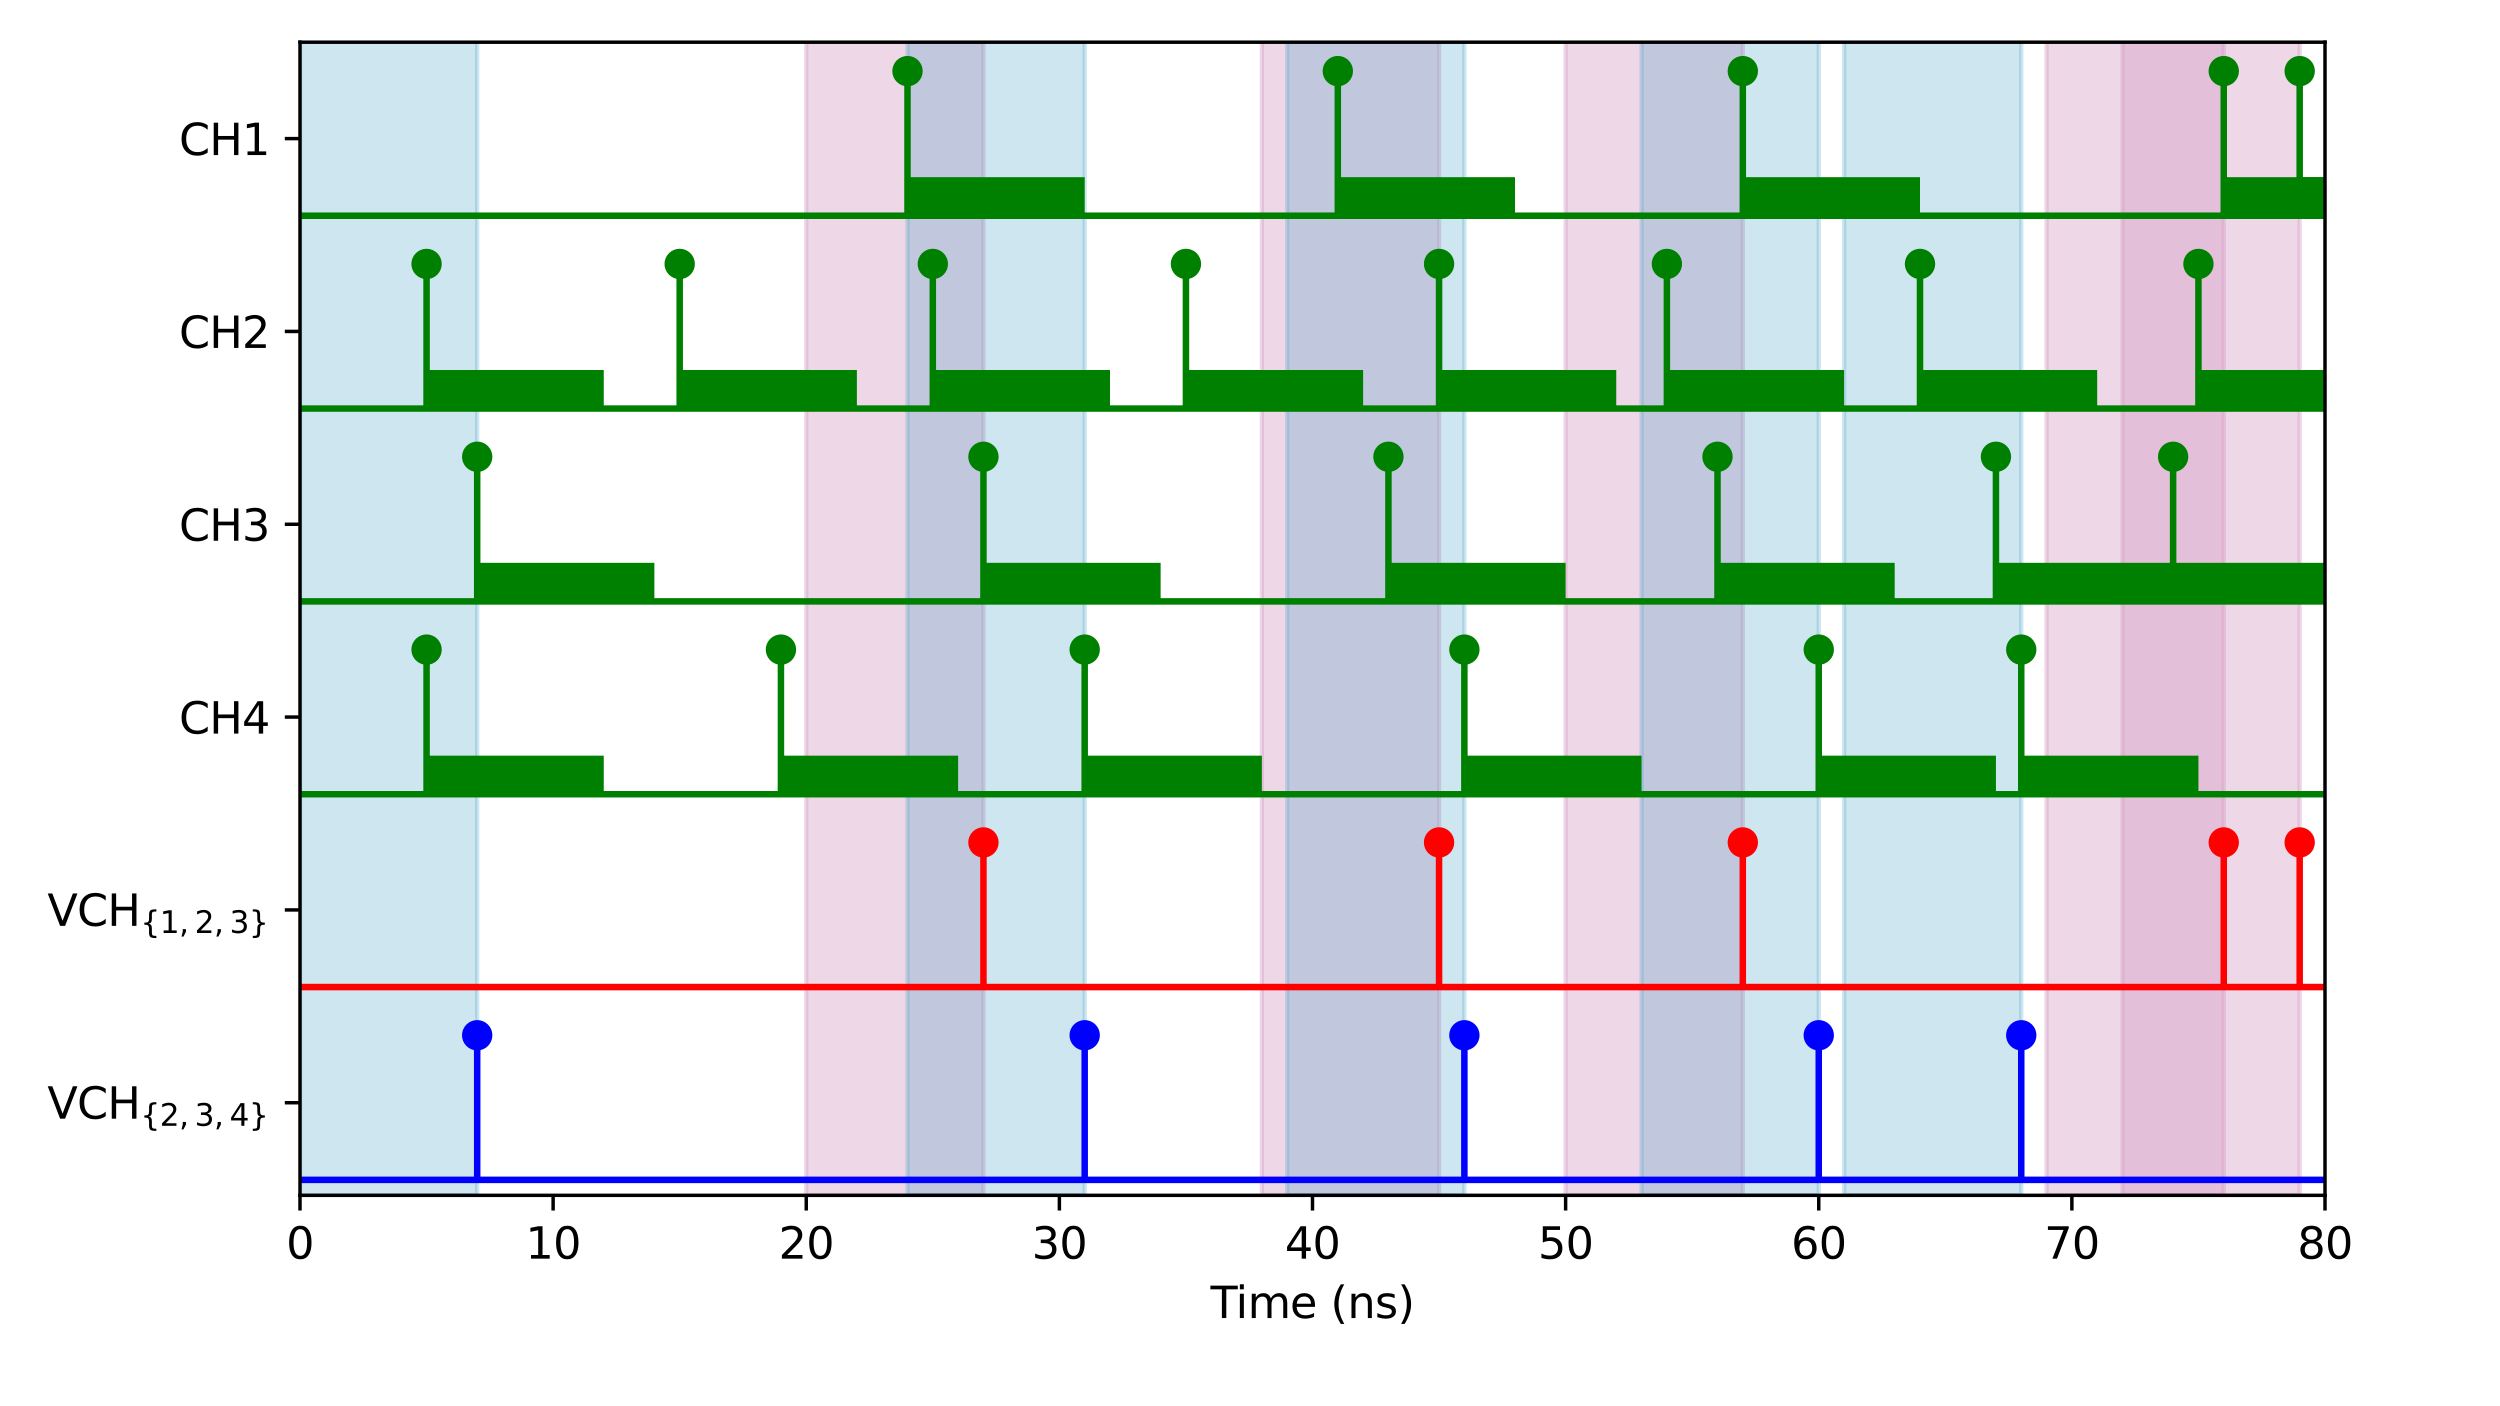 <?xml version="1.0" encoding="utf-8" standalone="no"?>
<!DOCTYPE svg PUBLIC "-//W3C//DTD SVG 1.1//EN"
  "http://www.w3.org/Graphics/SVG/1.1/DTD/svg11.dtd">
<svg xmlns:xlink="http://www.w3.org/1999/xlink" width="576pt" height="324pt" viewBox="0 0 576 324" xmlns="http://www.w3.org/2000/svg" version="1.1">
 <defs>
  <style type="text/css">*{stroke-linejoin: round; stroke-linecap: butt}</style>
 </defs>
 <g id="figure_1">
  <g id="patch_1">
   <path d="M 0 324 
L 576 324 
L 576 0 
L 0 0 
L 0 324 
z
" style="fill: none"/>
  </g>
  <g id="axes_1">
   <g id="patch_2">
    <path d="M 69.12 275.4 
L 535.68 275.4 
L 535.68 9.72 
L 69.12 9.72 
L 69.12 275.4 
z
" style="fill: none"/>
   </g>
   <g id="PatchCollection_1">
    <path d="M 185.76 275.4 
L 226.584 275.4 
L 226.584 8.831 
L 185.76 8.831 
z
" clip-path="url(#p8f4531442f)" style="fill: #d49cc4; fill-opacity: 0.4; stroke: #d49cc4; stroke-opacity: 0.4"/>
    <path d="M 290.736 275.4 
L 331.56 275.4 
L 331.56 8.831 
L 290.736 8.831 
z
" clip-path="url(#p8f4531442f)" style="fill: #d49cc4; fill-opacity: 0.4; stroke: #d49cc4; stroke-opacity: 0.4"/>
    <path d="M 360.72 275.4 
L 401.544 275.4 
L 401.544 8.831 
L 360.72 8.831 
z
" clip-path="url(#p8f4531442f)" style="fill: #d49cc4; fill-opacity: 0.4; stroke: #d49cc4; stroke-opacity: 0.4"/>
    <path d="M 471.528 275.4 
L 512.352 275.4 
L 512.352 8.831 
L 471.528 8.831 
z
" clip-path="url(#p8f4531442f)" style="fill: #d49cc4; fill-opacity: 0.4; stroke: #d49cc4; stroke-opacity: 0.4"/>
    <path d="M 489.024 275.4 
L 529.848 275.4 
L 529.848 8.831 
L 489.024 8.831 
z
" clip-path="url(#p8f4531442f)" style="fill: #d49cc4; fill-opacity: 0.4; stroke: #d49cc4; stroke-opacity: 0.4"/>
   </g>
   <g id="PatchCollection_2">
    <path d="M 69.12 275.4 
L 109.944 275.4 
L 109.944 8.831 
L 69.12 8.831 
z
" clip-path="url(#p8f4531442f)" style="fill: #3d9cc4; fill-opacity: 0.25; stroke: #3d9cc4; stroke-opacity: 0.25"/>
    <path d="M 209.088 275.4 
L 249.912 275.4 
L 249.912 8.831 
L 209.088 8.831 
z
" clip-path="url(#p8f4531442f)" style="fill: #3d9cc4; fill-opacity: 0.25; stroke: #3d9cc4; stroke-opacity: 0.25"/>
    <path d="M 296.568 275.4 
L 337.392 275.4 
L 337.392 8.831 
L 296.568 8.831 
z
" clip-path="url(#p8f4531442f)" style="fill: #3d9cc4; fill-opacity: 0.25; stroke: #3d9cc4; stroke-opacity: 0.25"/>
    <path d="M 378.216 275.4 
L 419.04 275.4 
L 419.04 8.831 
L 378.216 8.831 
z
" clip-path="url(#p8f4531442f)" style="fill: #3d9cc4; fill-opacity: 0.25; stroke: #3d9cc4; stroke-opacity: 0.25"/>
    <path d="M 424.872 275.4 
L 465.696 275.4 
L 465.696 8.831 
L 424.872 8.831 
z
" clip-path="url(#p8f4531442f)" style="fill: #3d9cc4; fill-opacity: 0.25; stroke: #3d9cc4; stroke-opacity: 0.25"/>
   </g>
   <g id="PatchCollection_3">
    <path d="M 209.088 49.705 
L 249.912 49.705 
L 249.912 40.82 
L 209.088 40.82 
z
" clip-path="url(#p8f4531442f)" style="fill: #008000"/>
    <path d="M 308.232 49.705 
L 349.056 49.705 
L 349.056 40.82 
L 308.232 40.82 
z
" clip-path="url(#p8f4531442f)" style="fill: #008000"/>
    <path d="M 401.544 49.705 
L 442.368 49.705 
L 442.368 40.82 
L 401.544 40.82 
z
" clip-path="url(#p8f4531442f)" style="fill: #008000"/>
    <path d="M 512.352 49.705 
L 553.176 49.705 
L 553.176 40.82 
L 512.352 40.82 
z
" clip-path="url(#p8f4531442f)" style="fill: #008000"/>
    <path d="M 529.848 49.705 
L 570.672 49.705 
L 570.672 40.82 
L 529.848 40.82 
z
" clip-path="url(#p8f4531442f)" style="fill: #008000"/>
    <path d="M 98.28 94.133 
L 139.104 94.133 
L 139.104 85.248 
L 98.28 85.248 
z
" clip-path="url(#p8f4531442f)" style="fill: #008000"/>
    <path d="M 156.6 94.133 
L 197.424 94.133 
L 197.424 85.248 
L 156.6 85.248 
z
" clip-path="url(#p8f4531442f)" style="fill: #008000"/>
    <path d="M 214.92 94.133 
L 255.744 94.133 
L 255.744 85.248 
L 214.92 85.248 
z
" clip-path="url(#p8f4531442f)" style="fill: #008000"/>
    <path d="M 273.24 94.133 
L 314.064 94.133 
L 314.064 85.248 
L 273.24 85.248 
z
" clip-path="url(#p8f4531442f)" style="fill: #008000"/>
    <path d="M 331.56 94.133 
L 372.384 94.133 
L 372.384 85.248 
L 331.56 85.248 
z
" clip-path="url(#p8f4531442f)" style="fill: #008000"/>
    <path d="M 384.048 94.133 
L 424.872 94.133 
L 424.872 85.248 
L 384.048 85.248 
z
" clip-path="url(#p8f4531442f)" style="fill: #008000"/>
    <path d="M 442.368 94.133 
L 483.192 94.133 
L 483.192 85.248 
L 442.368 85.248 
z
" clip-path="url(#p8f4531442f)" style="fill: #008000"/>
    <path d="M 506.52 94.133 
L 547.344 94.133 
L 547.344 85.248 
L 506.52 85.248 
z
" clip-path="url(#p8f4531442f)" style="fill: #008000"/>
    <path d="M 109.944 138.561 
L 150.768 138.561 
L 150.768 129.676 
L 109.944 129.676 
z
" clip-path="url(#p8f4531442f)" style="fill: #008000"/>
    <path d="M 226.584 138.561 
L 267.408 138.561 
L 267.408 129.676 
L 226.584 129.676 
z
" clip-path="url(#p8f4531442f)" style="fill: #008000"/>
    <path d="M 319.896 138.561 
L 360.72 138.561 
L 360.72 129.676 
L 319.896 129.676 
z
" clip-path="url(#p8f4531442f)" style="fill: #008000"/>
    <path d="M 395.712 138.561 
L 436.536 138.561 
L 436.536 129.676 
L 395.712 129.676 
z
" clip-path="url(#p8f4531442f)" style="fill: #008000"/>
    <path d="M 459.864 138.561 
L 500.688 138.561 
L 500.688 129.676 
L 459.864 129.676 
z
" clip-path="url(#p8f4531442f)" style="fill: #008000"/>
    <path d="M 500.688 138.561 
L 541.512 138.561 
L 541.512 129.676 
L 500.688 129.676 
z
" clip-path="url(#p8f4531442f)" style="fill: #008000"/>
    <path d="M 98.28 182.99 
L 139.104 182.99 
L 139.104 174.104 
L 98.28 174.104 
z
" clip-path="url(#p8f4531442f)" style="fill: #008000"/>
    <path d="M 179.928 182.99 
L 220.752 182.99 
L 220.752 174.104 
L 179.928 174.104 
z
" clip-path="url(#p8f4531442f)" style="fill: #008000"/>
    <path d="M 249.912 182.99 
L 290.736 182.99 
L 290.736 174.104 
L 249.912 174.104 
z
" clip-path="url(#p8f4531442f)" style="fill: #008000"/>
    <path d="M 337.392 182.99 
L 378.216 182.99 
L 378.216 174.104 
L 337.392 174.104 
z
" clip-path="url(#p8f4531442f)" style="fill: #008000"/>
    <path d="M 419.04 182.99 
L 459.864 182.99 
L 459.864 174.104 
L 419.04 174.104 
z
" clip-path="url(#p8f4531442f)" style="fill: #008000"/>
    <path d="M 465.696 182.99 
L 506.52 182.99 
L 506.52 174.104 
L 465.696 174.104 
z
" clip-path="url(#p8f4531442f)" style="fill: #008000"/>
   </g>
   <g id="matplotlib.axis_1">
    <g id="xtick_1">
     <g id="line2d_1">
      <defs>
       <path id="m1f8326c710" d="M 0 0 
L 0 3.5 
" style="stroke: #000000; stroke-width: 0.8"/>
      </defs>
      <g>
       <use xlink:href="#m1f8326c710" x="69.12" y="275.4" style="stroke: #000000; stroke-width: 0.8"/>
      </g>
     </g>
     <g id="text_1">
      <!-- 0 -->
      <g transform="translate(65.939 289.998) scale(0.1 -0.1)">
       <defs>
        <path id="DejaVuSans-30" d="M 2034 4250 
Q 1547 4250 1301 3770 
Q 1056 3291 1056 2328 
Q 1056 1369 1301 889 
Q 1547 409 2034 409 
Q 2525 409 2770 889 
Q 3016 1369 3016 2328 
Q 3016 3291 2770 3770 
Q 2525 4250 2034 4250 
z
M 2034 4750 
Q 2819 4750 3233 4129 
Q 3647 3509 3647 2328 
Q 3647 1150 3233 529 
Q 2819 -91 2034 -91 
Q 1250 -91 836 529 
Q 422 1150 422 2328 
Q 422 3509 836 4129 
Q 1250 4750 2034 4750 
z
" transform="scale(0.016)"/>
       </defs>
       <use xlink:href="#DejaVuSans-30"/>
      </g>
     </g>
    </g>
    <g id="xtick_2">
     <g id="line2d_2">
      <g>
       <use xlink:href="#m1f8326c710" x="127.44" y="275.4" style="stroke: #000000; stroke-width: 0.8"/>
      </g>
     </g>
     <g id="text_2">
      <!-- 10 -->
      <g transform="translate(121.078 289.998) scale(0.1 -0.1)">
       <defs>
        <path id="DejaVuSans-31" d="M 794 531 
L 1825 531 
L 1825 4091 
L 703 3866 
L 703 4441 
L 1819 4666 
L 2450 4666 
L 2450 531 
L 3481 531 
L 3481 0 
L 794 0 
L 794 531 
z
" transform="scale(0.016)"/>
       </defs>
       <use xlink:href="#DejaVuSans-31"/>
       <use xlink:href="#DejaVuSans-30" x="63.623"/>
      </g>
     </g>
    </g>
    <g id="xtick_3">
     <g id="line2d_3">
      <g>
       <use xlink:href="#m1f8326c710" x="185.76" y="275.4" style="stroke: #000000; stroke-width: 0.8"/>
      </g>
     </g>
     <g id="text_3">
      <!-- 20 -->
      <g transform="translate(179.398 289.998) scale(0.1 -0.1)">
       <defs>
        <path id="DejaVuSans-32" d="M 1228 531 
L 3431 531 
L 3431 0 
L 469 0 
L 469 531 
Q 828 903 1448 1529 
Q 2069 2156 2228 2338 
Q 2531 2678 2651 2914 
Q 2772 3150 2772 3378 
Q 2772 3750 2511 3984 
Q 2250 4219 1831 4219 
Q 1534 4219 1204 4116 
Q 875 4013 500 3803 
L 500 4441 
Q 881 4594 1212 4672 
Q 1544 4750 1819 4750 
Q 2544 4750 2975 4387 
Q 3406 4025 3406 3419 
Q 3406 3131 3298 2873 
Q 3191 2616 2906 2266 
Q 2828 2175 2409 1742 
Q 1991 1309 1228 531 
z
" transform="scale(0.016)"/>
       </defs>
       <use xlink:href="#DejaVuSans-32"/>
       <use xlink:href="#DejaVuSans-30" x="63.623"/>
      </g>
     </g>
    </g>
    <g id="xtick_4">
     <g id="line2d_4">
      <g>
       <use xlink:href="#m1f8326c710" x="244.08" y="275.4" style="stroke: #000000; stroke-width: 0.8"/>
      </g>
     </g>
     <g id="text_4">
      <!-- 30 -->
      <g transform="translate(237.718 289.998) scale(0.1 -0.1)">
       <defs>
        <path id="DejaVuSans-33" d="M 2597 2516 
Q 3050 2419 3304 2112 
Q 3559 1806 3559 1356 
Q 3559 666 3084 287 
Q 2609 -91 1734 -91 
Q 1441 -91 1130 -33 
Q 819 25 488 141 
L 488 750 
Q 750 597 1062 519 
Q 1375 441 1716 441 
Q 2309 441 2620 675 
Q 2931 909 2931 1356 
Q 2931 1769 2642 2001 
Q 2353 2234 1838 2234 
L 1294 2234 
L 1294 2753 
L 1863 2753 
Q 2328 2753 2575 2939 
Q 2822 3125 2822 3475 
Q 2822 3834 2567 4026 
Q 2313 4219 1838 4219 
Q 1578 4219 1281 4162 
Q 984 4106 628 3988 
L 628 4550 
Q 988 4650 1302 4700 
Q 1616 4750 1894 4750 
Q 2613 4750 3031 4423 
Q 3450 4097 3450 3541 
Q 3450 3153 3228 2886 
Q 3006 2619 2597 2516 
z
" transform="scale(0.016)"/>
       </defs>
       <use xlink:href="#DejaVuSans-33"/>
       <use xlink:href="#DejaVuSans-30" x="63.623"/>
      </g>
     </g>
    </g>
    <g id="xtick_5">
     <g id="line2d_5">
      <g>
       <use xlink:href="#m1f8326c710" x="302.4" y="275.4" style="stroke: #000000; stroke-width: 0.8"/>
      </g>
     </g>
     <g id="text_5">
      <!-- 40 -->
      <g transform="translate(296.038 289.998) scale(0.1 -0.1)">
       <defs>
        <path id="DejaVuSans-34" d="M 2419 4116 
L 825 1625 
L 2419 1625 
L 2419 4116 
z
M 2253 4666 
L 3047 4666 
L 3047 1625 
L 3713 1625 
L 3713 1100 
L 3047 1100 
L 3047 0 
L 2419 0 
L 2419 1100 
L 313 1100 
L 313 1709 
L 2253 4666 
z
" transform="scale(0.016)"/>
       </defs>
       <use xlink:href="#DejaVuSans-34"/>
       <use xlink:href="#DejaVuSans-30" x="63.623"/>
      </g>
     </g>
    </g>
    <g id="xtick_6">
     <g id="line2d_6">
      <g>
       <use xlink:href="#m1f8326c710" x="360.72" y="275.4" style="stroke: #000000; stroke-width: 0.8"/>
      </g>
     </g>
     <g id="text_6">
      <!-- 50 -->
      <g transform="translate(354.358 289.998) scale(0.1 -0.1)">
       <defs>
        <path id="DejaVuSans-35" d="M 691 4666 
L 3169 4666 
L 3169 4134 
L 1269 4134 
L 1269 2991 
Q 1406 3038 1543 3061 
Q 1681 3084 1819 3084 
Q 2600 3084 3056 2656 
Q 3513 2228 3513 1497 
Q 3513 744 3044 326 
Q 2575 -91 1722 -91 
Q 1428 -91 1123 -41 
Q 819 9 494 109 
L 494 744 
Q 775 591 1075 516 
Q 1375 441 1709 441 
Q 2250 441 2565 725 
Q 2881 1009 2881 1497 
Q 2881 1984 2565 2268 
Q 2250 2553 1709 2553 
Q 1456 2553 1204 2497 
Q 953 2441 691 2322 
L 691 4666 
z
" transform="scale(0.016)"/>
       </defs>
       <use xlink:href="#DejaVuSans-35"/>
       <use xlink:href="#DejaVuSans-30" x="63.623"/>
      </g>
     </g>
    </g>
    <g id="xtick_7">
     <g id="line2d_7">
      <g>
       <use xlink:href="#m1f8326c710" x="419.04" y="275.4" style="stroke: #000000; stroke-width: 0.8"/>
      </g>
     </g>
     <g id="text_7">
      <!-- 60 -->
      <g transform="translate(412.678 289.998) scale(0.1 -0.1)">
       <defs>
        <path id="DejaVuSans-36" d="M 2113 2584 
Q 1688 2584 1439 2293 
Q 1191 2003 1191 1497 
Q 1191 994 1439 701 
Q 1688 409 2113 409 
Q 2538 409 2786 701 
Q 3034 994 3034 1497 
Q 3034 2003 2786 2293 
Q 2538 2584 2113 2584 
z
M 3366 4563 
L 3366 3988 
Q 3128 4100 2886 4159 
Q 2644 4219 2406 4219 
Q 1781 4219 1451 3797 
Q 1122 3375 1075 2522 
Q 1259 2794 1537 2939 
Q 1816 3084 2150 3084 
Q 2853 3084 3261 2657 
Q 3669 2231 3669 1497 
Q 3669 778 3244 343 
Q 2819 -91 2113 -91 
Q 1303 -91 875 529 
Q 447 1150 447 2328 
Q 447 3434 972 4092 
Q 1497 4750 2381 4750 
Q 2619 4750 2861 4703 
Q 3103 4656 3366 4563 
z
" transform="scale(0.016)"/>
       </defs>
       <use xlink:href="#DejaVuSans-36"/>
       <use xlink:href="#DejaVuSans-30" x="63.623"/>
      </g>
     </g>
    </g>
    <g id="xtick_8">
     <g id="line2d_8">
      <g>
       <use xlink:href="#m1f8326c710" x="477.36" y="275.4" style="stroke: #000000; stroke-width: 0.8"/>
      </g>
     </g>
     <g id="text_8">
      <!-- 70 -->
      <g transform="translate(470.998 289.998) scale(0.1 -0.1)">
       <defs>
        <path id="DejaVuSans-37" d="M 525 4666 
L 3525 4666 
L 3525 4397 
L 1831 0 
L 1172 0 
L 2766 4134 
L 525 4134 
L 525 4666 
z
" transform="scale(0.016)"/>
       </defs>
       <use xlink:href="#DejaVuSans-37"/>
       <use xlink:href="#DejaVuSans-30" x="63.623"/>
      </g>
     </g>
    </g>
    <g id="xtick_9">
     <g id="line2d_9">
      <g>
       <use xlink:href="#m1f8326c710" x="535.68" y="275.4" style="stroke: #000000; stroke-width: 0.8"/>
      </g>
     </g>
     <g id="text_9">
      <!-- 80 -->
      <g transform="translate(529.317 289.998) scale(0.1 -0.1)">
       <defs>
        <path id="DejaVuSans-38" d="M 2034 2216 
Q 1584 2216 1326 1975 
Q 1069 1734 1069 1313 
Q 1069 891 1326 650 
Q 1584 409 2034 409 
Q 2484 409 2743 651 
Q 3003 894 3003 1313 
Q 3003 1734 2745 1975 
Q 2488 2216 2034 2216 
z
M 1403 2484 
Q 997 2584 770 2862 
Q 544 3141 544 3541 
Q 544 4100 942 4425 
Q 1341 4750 2034 4750 
Q 2731 4750 3128 4425 
Q 3525 4100 3525 3541 
Q 3525 3141 3298 2862 
Q 3072 2584 2669 2484 
Q 3125 2378 3379 2068 
Q 3634 1759 3634 1313 
Q 3634 634 3220 271 
Q 2806 -91 2034 -91 
Q 1263 -91 848 271 
Q 434 634 434 1313 
Q 434 1759 690 2068 
Q 947 2378 1403 2484 
z
M 1172 3481 
Q 1172 3119 1398 2916 
Q 1625 2713 2034 2713 
Q 2441 2713 2670 2916 
Q 2900 3119 2900 3481 
Q 2900 3844 2670 4047 
Q 2441 4250 2034 4250 
Q 1625 4250 1398 4047 
Q 1172 3844 1172 3481 
z
" transform="scale(0.016)"/>
       </defs>
       <use xlink:href="#DejaVuSans-38"/>
       <use xlink:href="#DejaVuSans-30" x="63.623"/>
      </g>
     </g>
    </g>
    <g id="text_10">
     <!-- Time (ns) -->
     <g transform="translate(278.902 303.677) scale(0.1 -0.1)">
      <defs>
       <path id="DejaVuSans-54" d="M -19 4666 
L 3928 4666 
L 3928 4134 
L 2272 4134 
L 2272 0 
L 1638 0 
L 1638 4134 
L -19 4134 
L -19 4666 
z
" transform="scale(0.016)"/>
       <path id="DejaVuSans-69" d="M 603 3500 
L 1178 3500 
L 1178 0 
L 603 0 
L 603 3500 
z
M 603 4863 
L 1178 4863 
L 1178 4134 
L 603 4134 
L 603 4863 
z
" transform="scale(0.016)"/>
       <path id="DejaVuSans-6d" d="M 3328 2828 
Q 3544 3216 3844 3400 
Q 4144 3584 4550 3584 
Q 5097 3584 5394 3201 
Q 5691 2819 5691 2113 
L 5691 0 
L 5113 0 
L 5113 2094 
Q 5113 2597 4934 2840 
Q 4756 3084 4391 3084 
Q 3944 3084 3684 2787 
Q 3425 2491 3425 1978 
L 3425 0 
L 2847 0 
L 2847 2094 
Q 2847 2600 2669 2842 
Q 2491 3084 2119 3084 
Q 1678 3084 1418 2786 
Q 1159 2488 1159 1978 
L 1159 0 
L 581 0 
L 581 3500 
L 1159 3500 
L 1159 2956 
Q 1356 3278 1631 3431 
Q 1906 3584 2284 3584 
Q 2666 3584 2933 3390 
Q 3200 3197 3328 2828 
z
" transform="scale(0.016)"/>
       <path id="DejaVuSans-65" d="M 3597 1894 
L 3597 1613 
L 953 1613 
Q 991 1019 1311 708 
Q 1631 397 2203 397 
Q 2534 397 2845 478 
Q 3156 559 3463 722 
L 3463 178 
Q 3153 47 2828 -22 
Q 2503 -91 2169 -91 
Q 1331 -91 842 396 
Q 353 884 353 1716 
Q 353 2575 817 3079 
Q 1281 3584 2069 3584 
Q 2775 3584 3186 3129 
Q 3597 2675 3597 1894 
z
M 3022 2063 
Q 3016 2534 2758 2815 
Q 2500 3097 2075 3097 
Q 1594 3097 1305 2825 
Q 1016 2553 972 2059 
L 3022 2063 
z
" transform="scale(0.016)"/>
       <path id="DejaVuSans-20" transform="scale(0.016)"/>
       <path id="DejaVuSans-28" d="M 1984 4856 
Q 1566 4138 1362 3434 
Q 1159 2731 1159 2009 
Q 1159 1288 1364 580 
Q 1569 -128 1984 -844 
L 1484 -844 
Q 1016 -109 783 600 
Q 550 1309 550 2009 
Q 550 2706 781 3412 
Q 1013 4119 1484 4856 
L 1984 4856 
z
" transform="scale(0.016)"/>
       <path id="DejaVuSans-6e" d="M 3513 2113 
L 3513 0 
L 2938 0 
L 2938 2094 
Q 2938 2591 2744 2837 
Q 2550 3084 2163 3084 
Q 1697 3084 1428 2787 
Q 1159 2491 1159 1978 
L 1159 0 
L 581 0 
L 581 3500 
L 1159 3500 
L 1159 2956 
Q 1366 3272 1645 3428 
Q 1925 3584 2291 3584 
Q 2894 3584 3203 3211 
Q 3513 2838 3513 2113 
z
" transform="scale(0.016)"/>
       <path id="DejaVuSans-73" d="M 2834 3397 
L 2834 2853 
Q 2591 2978 2328 3040 
Q 2066 3103 1784 3103 
Q 1356 3103 1142 2972 
Q 928 2841 928 2578 
Q 928 2378 1081 2264 
Q 1234 2150 1697 2047 
L 1894 2003 
Q 2506 1872 2764 1633 
Q 3022 1394 3022 966 
Q 3022 478 2636 193 
Q 2250 -91 1575 -91 
Q 1294 -91 989 -36 
Q 684 19 347 128 
L 347 722 
Q 666 556 975 473 
Q 1284 391 1588 391 
Q 1994 391 2212 530 
Q 2431 669 2431 922 
Q 2431 1156 2273 1281 
Q 2116 1406 1581 1522 
L 1381 1569 
Q 847 1681 609 1914 
Q 372 2147 372 2553 
Q 372 3047 722 3315 
Q 1072 3584 1716 3584 
Q 2034 3584 2315 3537 
Q 2597 3491 2834 3397 
z
" transform="scale(0.016)"/>
       <path id="DejaVuSans-29" d="M 513 4856 
L 1013 4856 
Q 1481 4119 1714 3412 
Q 1947 2706 1947 2009 
Q 1947 1309 1714 600 
Q 1481 -109 1013 -844 
L 513 -844 
Q 928 -128 1133 580 
Q 1338 1288 1338 2009 
Q 1338 2731 1133 3434 
Q 928 4138 513 4856 
z
" transform="scale(0.016)"/>
      </defs>
      <use xlink:href="#DejaVuSans-54"/>
      <use xlink:href="#DejaVuSans-69" x="57.959"/>
      <use xlink:href="#DejaVuSans-6d" x="85.742"/>
      <use xlink:href="#DejaVuSans-65" x="183.154"/>
      <use xlink:href="#DejaVuSans-20" x="244.678"/>
      <use xlink:href="#DejaVuSans-28" x="276.465"/>
      <use xlink:href="#DejaVuSans-6e" x="315.479"/>
      <use xlink:href="#DejaVuSans-73" x="378.857"/>
      <use xlink:href="#DejaVuSans-29" x="430.957"/>
     </g>
    </g>
   </g>
   <g id="matplotlib.axis_2">
    <g id="ytick_1">
     <g id="line2d_10">
      <defs>
       <path id="m9ab1cfd3ac" d="M 0 0 
L -3.5 0 
" style="stroke: #000000; stroke-width: 0.8"/>
      </defs>
      <g>
       <use xlink:href="#m9ab1cfd3ac" x="69.12" y="31.934" style="stroke: #000000; stroke-width: 0.8"/>
      </g>
     </g>
     <g id="text_11">
      <!-- CH1 -->
      <g transform="translate(41.254 35.733) scale(0.1 -0.1)">
       <defs>
        <path id="DejaVuSans-43" d="M 4122 4306 
L 4122 3641 
Q 3803 3938 3442 4084 
Q 3081 4231 2675 4231 
Q 1875 4231 1450 3742 
Q 1025 3253 1025 2328 
Q 1025 1406 1450 917 
Q 1875 428 2675 428 
Q 3081 428 3442 575 
Q 3803 722 4122 1019 
L 4122 359 
Q 3791 134 3420 21 
Q 3050 -91 2638 -91 
Q 1578 -91 968 557 
Q 359 1206 359 2328 
Q 359 3453 968 4101 
Q 1578 4750 2638 4750 
Q 3056 4750 3426 4639 
Q 3797 4528 4122 4306 
z
" transform="scale(0.016)"/>
        <path id="DejaVuSans-48" d="M 628 4666 
L 1259 4666 
L 1259 2753 
L 3553 2753 
L 3553 4666 
L 4184 4666 
L 4184 0 
L 3553 0 
L 3553 2222 
L 1259 2222 
L 1259 0 
L 628 0 
L 628 4666 
z
" transform="scale(0.016)"/>
       </defs>
       <use xlink:href="#DejaVuSans-43"/>
       <use xlink:href="#DejaVuSans-48" x="69.824"/>
       <use xlink:href="#DejaVuSans-31" x="145.02"/>
      </g>
     </g>
    </g>
    <g id="ytick_2">
     <g id="line2d_11">
      <g>
       <use xlink:href="#m9ab1cfd3ac" x="69.12" y="76.362" style="stroke: #000000; stroke-width: 0.8"/>
      </g>
     </g>
     <g id="text_12">
      <!-- CH2 -->
      <g transform="translate(41.254 80.161) scale(0.1 -0.1)">
       <use xlink:href="#DejaVuSans-43"/>
       <use xlink:href="#DejaVuSans-48" x="69.824"/>
       <use xlink:href="#DejaVuSans-32" x="145.02"/>
      </g>
     </g>
    </g>
    <g id="ytick_3">
     <g id="line2d_12">
      <g>
       <use xlink:href="#m9ab1cfd3ac" x="69.12" y="120.79" style="stroke: #000000; stroke-width: 0.8"/>
      </g>
     </g>
     <g id="text_13">
      <!-- CH3 -->
      <g transform="translate(41.254 124.589) scale(0.1 -0.1)">
       <use xlink:href="#DejaVuSans-43"/>
       <use xlink:href="#DejaVuSans-48" x="69.824"/>
       <use xlink:href="#DejaVuSans-33" x="145.02"/>
      </g>
     </g>
    </g>
    <g id="ytick_4">
     <g id="line2d_13">
      <g>
       <use xlink:href="#m9ab1cfd3ac" x="69.12" y="165.218" style="stroke: #000000; stroke-width: 0.8"/>
      </g>
     </g>
     <g id="text_14">
      <!-- CH4 -->
      <g transform="translate(41.254 169.018) scale(0.1 -0.1)">
       <use xlink:href="#DejaVuSans-43"/>
       <use xlink:href="#DejaVuSans-48" x="69.824"/>
       <use xlink:href="#DejaVuSans-34" x="145.02"/>
      </g>
     </g>
    </g>
    <g id="ytick_5">
     <g id="line2d_14">
      <g>
       <use xlink:href="#m9ab1cfd3ac" x="69.12" y="209.646" style="stroke: #000000; stroke-width: 0.8"/>
      </g>
     </g>
     <g id="text_15">
      <!-- $\mathrm{VCH}_{\mathrm{\{1,2,3\}}}$ -->
      <g transform="translate(10.92 213.396) scale(0.1 -0.1)">
       <defs>
        <path id="DejaVuSans-56" d="M 1831 0 
L 50 4666 
L 709 4666 
L 2188 738 
L 3669 4666 
L 4325 4666 
L 2547 0 
L 1831 0 
z
" transform="scale(0.016)"/>
        <path id="DejaVuSans-7b" d="M 3272 -594 
L 3272 -1044 
L 3078 -1044 
Q 2300 -1044 2036 -812 
Q 1772 -581 1772 109 
L 1772 856 
Q 1772 1328 1603 1509 
Q 1434 1691 991 1691 
L 800 1691 
L 800 2138 
L 991 2138 
Q 1438 2138 1605 2317 
Q 1772 2497 1772 2963 
L 1772 3713 
Q 1772 4403 2036 4633 
Q 2300 4863 3078 4863 
L 3272 4863 
L 3272 4416 
L 3059 4416 
Q 2619 4416 2484 4278 
Q 2350 4141 2350 3700 
L 2350 2925 
Q 2350 2434 2208 2212 
Q 2066 1991 1722 1913 
Q 2069 1828 2209 1606 
Q 2350 1384 2350 897 
L 2350 122 
Q 2350 -319 2484 -456 
Q 2619 -594 3059 -594 
L 3272 -594 
z
" transform="scale(0.016)"/>
        <path id="DejaVuSans-2c" d="M 750 794 
L 1409 794 
L 1409 256 
L 897 -744 
L 494 -744 
L 750 256 
L 750 794 
z
" transform="scale(0.016)"/>
        <path id="DejaVuSans-7d" d="M 800 -594 
L 1019 -594 
Q 1456 -594 1589 -459 
Q 1722 -325 1722 122 
L 1722 897 
Q 1722 1384 1862 1606 
Q 2003 1828 2350 1913 
Q 2003 1991 1862 2212 
Q 1722 2434 1722 2925 
L 1722 3700 
Q 1722 4144 1589 4280 
Q 1456 4416 1019 4416 
L 800 4416 
L 800 4863 
L 997 4863 
Q 1775 4863 2036 4633 
Q 2297 4403 2297 3713 
L 2297 2963 
Q 2297 2497 2465 2317 
Q 2634 2138 3078 2138 
L 3272 2138 
L 3272 1691 
L 3078 1691 
Q 2634 1691 2465 1509 
Q 2297 1328 2297 856 
L 2297 109 
Q 2297 -581 2036 -812 
Q 1775 -1044 997 -1044 
L 800 -1044 
L 800 -594 
z
" transform="scale(0.016)"/>
       </defs>
       <use xlink:href="#DejaVuSans-56" transform="translate(0 0.781)"/>
       <use xlink:href="#DejaVuSans-43" transform="translate(68.408 0.781)"/>
       <use xlink:href="#DejaVuSans-48" transform="translate(138.232 0.781)"/>
       <use xlink:href="#DejaVuSans-7b" transform="translate(214.385 -15.625) scale(0.7)"/>
       <use xlink:href="#DejaVuSans-31" transform="translate(258.921 -15.625) scale(0.7)"/>
       <use xlink:href="#DejaVuSans-2c" transform="translate(303.457 -15.625) scale(0.7)"/>
       <use xlink:href="#DejaVuSans-32" transform="translate(339.346 -15.625) scale(0.7)"/>
       <use xlink:href="#DejaVuSans-2c" transform="translate(383.882 -15.625) scale(0.7)"/>
       <use xlink:href="#DejaVuSans-33" transform="translate(419.771 -15.625) scale(0.7)"/>
       <use xlink:href="#DejaVuSans-7d" transform="translate(464.307 -15.625) scale(0.7)"/>
      </g>
     </g>
    </g>
    <g id="ytick_6">
     <g id="line2d_15">
      <g>
       <use xlink:href="#m9ab1cfd3ac" x="69.12" y="254.075" style="stroke: #000000; stroke-width: 0.8"/>
      </g>
     </g>
     <g id="text_16">
      <!-- $\mathrm{VCH}_{\mathrm{\{2,3,4\}}}$ -->
      <g transform="translate(10.92 257.825) scale(0.1 -0.1)">
       <use xlink:href="#DejaVuSans-56" transform="translate(0 0.781)"/>
       <use xlink:href="#DejaVuSans-43" transform="translate(68.408 0.781)"/>
       <use xlink:href="#DejaVuSans-48" transform="translate(138.232 0.781)"/>
       <use xlink:href="#DejaVuSans-7b" transform="translate(214.385 -15.625) scale(0.7)"/>
       <use xlink:href="#DejaVuSans-32" transform="translate(258.921 -15.625) scale(0.7)"/>
       <use xlink:href="#DejaVuSans-2c" transform="translate(303.457 -15.625) scale(0.7)"/>
       <use xlink:href="#DejaVuSans-33" transform="translate(339.346 -15.625) scale(0.7)"/>
       <use xlink:href="#DejaVuSans-2c" transform="translate(383.882 -15.625) scale(0.7)"/>
       <use xlink:href="#DejaVuSans-34" transform="translate(419.771 -15.625) scale(0.7)"/>
       <use xlink:href="#DejaVuSans-7d" transform="translate(464.307 -15.625) scale(0.7)"/>
      </g>
     </g>
    </g>
   </g>
   <g id="LineCollection_1">
    <path d="M 209.088 49.705 
L 209.088 16.384 
" clip-path="url(#p8f4531442f)" style="fill: none; stroke: #008000; stroke-width: 1.5"/>
    <path d="M 308.232 49.705 
L 308.232 16.384 
" clip-path="url(#p8f4531442f)" style="fill: none; stroke: #008000; stroke-width: 1.5"/>
    <path d="M 401.544 49.705 
L 401.544 16.384 
" clip-path="url(#p8f4531442f)" style="fill: none; stroke: #008000; stroke-width: 1.5"/>
    <path d="M 512.352 49.705 
L 512.352 16.384 
" clip-path="url(#p8f4531442f)" style="fill: none; stroke: #008000; stroke-width: 1.5"/>
    <path d="M 529.848 49.705 
L 529.848 16.384 
" clip-path="url(#p8f4531442f)" style="fill: none; stroke: #008000; stroke-width: 1.5"/>
   </g>
   <g id="line2d_16">
    <defs>
     <path id="m079133fec5" d="M 0 3 
C 0.796 3 1.559 2.684 2.121 2.121 
C 2.684 1.559 3 0.796 3 0 
C 3 -0.796 2.684 -1.559 2.121 -2.121 
C 1.559 -2.684 0.796 -3 0 -3 
C -0.796 -3 -1.559 -2.684 -2.121 -2.121 
C -2.684 -1.559 -3 -0.796 -3 0 
C -3 0.796 -2.684 1.559 -2.121 2.121 
C -1.559 2.684 -0.796 3 0 3 
z
" style="stroke: #008000"/>
    </defs>
    <g clip-path="url(#p8f4531442f)">
     <use xlink:href="#m079133fec5" x="209.088" y="16.384" style="fill: #008000; stroke: #008000"/>
     <use xlink:href="#m079133fec5" x="308.232" y="16.384" style="fill: #008000; stroke: #008000"/>
     <use xlink:href="#m079133fec5" x="401.544" y="16.384" style="fill: #008000; stroke: #008000"/>
     <use xlink:href="#m079133fec5" x="512.352" y="16.384" style="fill: #008000; stroke: #008000"/>
     <use xlink:href="#m079133fec5" x="529.848" y="16.384" style="fill: #008000; stroke: #008000"/>
    </g>
   </g>
   <g id="line2d_17">
    <path d="M 69.12 49.705 
L 535.68 49.705 
" clip-path="url(#p8f4531442f)" style="fill: none; stroke: #008000; stroke-width: 1.5; stroke-linecap: square"/>
   </g>
   <g id="LineCollection_2">
    <path d="M 98.28 94.133 
L 98.28 60.812 
" clip-path="url(#p8f4531442f)" style="fill: none; stroke: #008000; stroke-width: 1.5"/>
    <path d="M 156.6 94.133 
L 156.6 60.812 
" clip-path="url(#p8f4531442f)" style="fill: none; stroke: #008000; stroke-width: 1.5"/>
    <path d="M 214.92 94.133 
L 214.92 60.812 
" clip-path="url(#p8f4531442f)" style="fill: none; stroke: #008000; stroke-width: 1.5"/>
    <path d="M 273.24 94.133 
L 273.24 60.812 
" clip-path="url(#p8f4531442f)" style="fill: none; stroke: #008000; stroke-width: 1.5"/>
    <path d="M 331.56 94.133 
L 331.56 60.812 
" clip-path="url(#p8f4531442f)" style="fill: none; stroke: #008000; stroke-width: 1.5"/>
    <path d="M 384.048 94.133 
L 384.048 60.812 
" clip-path="url(#p8f4531442f)" style="fill: none; stroke: #008000; stroke-width: 1.5"/>
    <path d="M 442.368 94.133 
L 442.368 60.812 
" clip-path="url(#p8f4531442f)" style="fill: none; stroke: #008000; stroke-width: 1.5"/>
    <path d="M 506.52 94.133 
L 506.52 60.812 
" clip-path="url(#p8f4531442f)" style="fill: none; stroke: #008000; stroke-width: 1.5"/>
   </g>
   <g id="line2d_18">
    <g clip-path="url(#p8f4531442f)">
     <use xlink:href="#m079133fec5" x="98.28" y="60.812" style="fill: #008000; stroke: #008000"/>
     <use xlink:href="#m079133fec5" x="156.6" y="60.812" style="fill: #008000; stroke: #008000"/>
     <use xlink:href="#m079133fec5" x="214.92" y="60.812" style="fill: #008000; stroke: #008000"/>
     <use xlink:href="#m079133fec5" x="273.24" y="60.812" style="fill: #008000; stroke: #008000"/>
     <use xlink:href="#m079133fec5" x="331.56" y="60.812" style="fill: #008000; stroke: #008000"/>
     <use xlink:href="#m079133fec5" x="384.048" y="60.812" style="fill: #008000; stroke: #008000"/>
     <use xlink:href="#m079133fec5" x="442.368" y="60.812" style="fill: #008000; stroke: #008000"/>
     <use xlink:href="#m079133fec5" x="506.52" y="60.812" style="fill: #008000; stroke: #008000"/>
    </g>
   </g>
   <g id="line2d_19">
    <path d="M 69.12 94.133 
L 535.68 94.133 
" clip-path="url(#p8f4531442f)" style="fill: none; stroke: #008000; stroke-width: 1.5; stroke-linecap: square"/>
   </g>
   <g id="LineCollection_3">
    <path d="M 109.944 138.561 
L 109.944 105.24 
" clip-path="url(#p8f4531442f)" style="fill: none; stroke: #008000; stroke-width: 1.5"/>
    <path d="M 226.584 138.561 
L 226.584 105.24 
" clip-path="url(#p8f4531442f)" style="fill: none; stroke: #008000; stroke-width: 1.5"/>
    <path d="M 319.896 138.561 
L 319.896 105.24 
" clip-path="url(#p8f4531442f)" style="fill: none; stroke: #008000; stroke-width: 1.5"/>
    <path d="M 395.712 138.561 
L 395.712 105.24 
" clip-path="url(#p8f4531442f)" style="fill: none; stroke: #008000; stroke-width: 1.5"/>
    <path d="M 459.864 138.561 
L 459.864 105.24 
" clip-path="url(#p8f4531442f)" style="fill: none; stroke: #008000; stroke-width: 1.5"/>
    <path d="M 500.688 138.561 
L 500.688 105.24 
" clip-path="url(#p8f4531442f)" style="fill: none; stroke: #008000; stroke-width: 1.5"/>
   </g>
   <g id="line2d_20">
    <g clip-path="url(#p8f4531442f)">
     <use xlink:href="#m079133fec5" x="109.944" y="105.24" style="fill: #008000; stroke: #008000"/>
     <use xlink:href="#m079133fec5" x="226.584" y="105.24" style="fill: #008000; stroke: #008000"/>
     <use xlink:href="#m079133fec5" x="319.896" y="105.24" style="fill: #008000; stroke: #008000"/>
     <use xlink:href="#m079133fec5" x="395.712" y="105.24" style="fill: #008000; stroke: #008000"/>
     <use xlink:href="#m079133fec5" x="459.864" y="105.24" style="fill: #008000; stroke: #008000"/>
     <use xlink:href="#m079133fec5" x="500.688" y="105.24" style="fill: #008000; stroke: #008000"/>
    </g>
   </g>
   <g id="line2d_21">
    <path d="M 69.12 138.561 
L 535.68 138.561 
" clip-path="url(#p8f4531442f)" style="fill: none; stroke: #008000; stroke-width: 1.5; stroke-linecap: square"/>
   </g>
   <g id="LineCollection_4">
    <path d="M 98.28 182.99 
L 98.28 149.668 
" clip-path="url(#p8f4531442f)" style="fill: none; stroke: #008000; stroke-width: 1.5"/>
    <path d="M 179.928 182.99 
L 179.928 149.668 
" clip-path="url(#p8f4531442f)" style="fill: none; stroke: #008000; stroke-width: 1.5"/>
    <path d="M 249.912 182.99 
L 249.912 149.668 
" clip-path="url(#p8f4531442f)" style="fill: none; stroke: #008000; stroke-width: 1.5"/>
    <path d="M 337.392 182.99 
L 337.392 149.668 
" clip-path="url(#p8f4531442f)" style="fill: none; stroke: #008000; stroke-width: 1.5"/>
    <path d="M 419.04 182.99 
L 419.04 149.668 
" clip-path="url(#p8f4531442f)" style="fill: none; stroke: #008000; stroke-width: 1.5"/>
    <path d="M 465.696 182.99 
L 465.696 149.668 
" clip-path="url(#p8f4531442f)" style="fill: none; stroke: #008000; stroke-width: 1.5"/>
   </g>
   <g id="line2d_22">
    <g clip-path="url(#p8f4531442f)">
     <use xlink:href="#m079133fec5" x="98.28" y="149.668" style="fill: #008000; stroke: #008000"/>
     <use xlink:href="#m079133fec5" x="179.928" y="149.668" style="fill: #008000; stroke: #008000"/>
     <use xlink:href="#m079133fec5" x="249.912" y="149.668" style="fill: #008000; stroke: #008000"/>
     <use xlink:href="#m079133fec5" x="337.392" y="149.668" style="fill: #008000; stroke: #008000"/>
     <use xlink:href="#m079133fec5" x="419.04" y="149.668" style="fill: #008000; stroke: #008000"/>
     <use xlink:href="#m079133fec5" x="465.696" y="149.668" style="fill: #008000; stroke: #008000"/>
    </g>
   </g>
   <g id="line2d_23">
    <path d="M 69.12 182.99 
L 535.68 182.99 
" clip-path="url(#p8f4531442f)" style="fill: none; stroke: #008000; stroke-width: 1.5; stroke-linecap: square"/>
   </g>
   <g id="LineCollection_5">
    <path d="M 226.584 227.418 
L 226.584 194.097 
" clip-path="url(#p8f4531442f)" style="fill: none; stroke: #ff0000; stroke-width: 1.5"/>
    <path d="M 331.56 227.418 
L 331.56 194.097 
" clip-path="url(#p8f4531442f)" style="fill: none; stroke: #ff0000; stroke-width: 1.5"/>
    <path d="M 401.544 227.418 
L 401.544 194.097 
" clip-path="url(#p8f4531442f)" style="fill: none; stroke: #ff0000; stroke-width: 1.5"/>
    <path d="M 512.352 227.418 
L 512.352 194.097 
" clip-path="url(#p8f4531442f)" style="fill: none; stroke: #ff0000; stroke-width: 1.5"/>
    <path d="M 529.848 227.418 
L 529.848 194.097 
" clip-path="url(#p8f4531442f)" style="fill: none; stroke: #ff0000; stroke-width: 1.5"/>
   </g>
   <g id="line2d_24">
    <defs>
     <path id="m55e0e115b1" d="M 0 3 
C 0.796 3 1.559 2.684 2.121 2.121 
C 2.684 1.559 3 0.796 3 0 
C 3 -0.796 2.684 -1.559 2.121 -2.121 
C 1.559 -2.684 0.796 -3 0 -3 
C -0.796 -3 -1.559 -2.684 -2.121 -2.121 
C -2.684 -1.559 -3 -0.796 -3 0 
C -3 0.796 -2.684 1.559 -2.121 2.121 
C -1.559 2.684 -0.796 3 0 3 
z
" style="stroke: #ff0000"/>
    </defs>
    <g clip-path="url(#p8f4531442f)">
     <use xlink:href="#m55e0e115b1" x="226.584" y="194.097" style="fill: #ff0000; stroke: #ff0000"/>
     <use xlink:href="#m55e0e115b1" x="331.56" y="194.097" style="fill: #ff0000; stroke: #ff0000"/>
     <use xlink:href="#m55e0e115b1" x="401.544" y="194.097" style="fill: #ff0000; stroke: #ff0000"/>
     <use xlink:href="#m55e0e115b1" x="512.352" y="194.097" style="fill: #ff0000; stroke: #ff0000"/>
     <use xlink:href="#m55e0e115b1" x="529.848" y="194.097" style="fill: #ff0000; stroke: #ff0000"/>
    </g>
   </g>
   <g id="line2d_25">
    <path d="M 69.12 227.418 
L 535.68 227.418 
" clip-path="url(#p8f4531442f)" style="fill: none; stroke: #ff0000; stroke-width: 1.5; stroke-linecap: square"/>
   </g>
   <g id="LineCollection_6">
    <path d="M 109.944 271.846 
L 109.944 238.525 
" clip-path="url(#p8f4531442f)" style="fill: none; stroke: #0000ff; stroke-width: 1.5"/>
    <path d="M 249.912 271.846 
L 249.912 238.525 
" clip-path="url(#p8f4531442f)" style="fill: none; stroke: #0000ff; stroke-width: 1.5"/>
    <path d="M 337.392 271.846 
L 337.392 238.525 
" clip-path="url(#p8f4531442f)" style="fill: none; stroke: #0000ff; stroke-width: 1.5"/>
    <path d="M 419.04 271.846 
L 419.04 238.525 
" clip-path="url(#p8f4531442f)" style="fill: none; stroke: #0000ff; stroke-width: 1.5"/>
    <path d="M 465.696 271.846 
L 465.696 238.525 
" clip-path="url(#p8f4531442f)" style="fill: none; stroke: #0000ff; stroke-width: 1.5"/>
   </g>
   <g id="line2d_26">
    <defs>
     <path id="m0c18f363e6" d="M 0 3 
C 0.796 3 1.559 2.684 2.121 2.121 
C 2.684 1.559 3 0.796 3 0 
C 3 -0.796 2.684 -1.559 2.121 -2.121 
C 1.559 -2.684 0.796 -3 0 -3 
C -0.796 -3 -1.559 -2.684 -2.121 -2.121 
C -2.684 -1.559 -3 -0.796 -3 0 
C -3 0.796 -2.684 1.559 -2.121 2.121 
C -1.559 2.684 -0.796 3 0 3 
z
" style="stroke: #0000ff"/>
    </defs>
    <g clip-path="url(#p8f4531442f)">
     <use xlink:href="#m0c18f363e6" x="109.944" y="238.525" style="fill: #0000ff; stroke: #0000ff"/>
     <use xlink:href="#m0c18f363e6" x="249.912" y="238.525" style="fill: #0000ff; stroke: #0000ff"/>
     <use xlink:href="#m0c18f363e6" x="337.392" y="238.525" style="fill: #0000ff; stroke: #0000ff"/>
     <use xlink:href="#m0c18f363e6" x="419.04" y="238.525" style="fill: #0000ff; stroke: #0000ff"/>
     <use xlink:href="#m0c18f363e6" x="465.696" y="238.525" style="fill: #0000ff; stroke: #0000ff"/>
    </g>
   </g>
   <g id="line2d_27">
    <path d="M 69.12 271.846 
L 535.68 271.846 
" clip-path="url(#p8f4531442f)" style="fill: none; stroke: #0000ff; stroke-width: 1.5; stroke-linecap: square"/>
   </g>
   <g id="patch_3">
    <path d="M 69.12 275.4 
L 69.12 9.72 
" style="fill: none; stroke: #000000; stroke-width: 0.8; stroke-linejoin: miter; stroke-linecap: square"/>
   </g>
   <g id="patch_4">
    <path d="M 535.68 275.4 
L 535.68 9.72 
" style="fill: none; stroke: #000000; stroke-width: 0.8; stroke-linejoin: miter; stroke-linecap: square"/>
   </g>
   <g id="patch_5">
    <path d="M 69.12 275.4 
L 535.68 275.4 
" style="fill: none; stroke: #000000; stroke-width: 0.8; stroke-linejoin: miter; stroke-linecap: square"/>
   </g>
   <g id="patch_6">
    <path d="M 69.12 9.72 
L 535.68 9.72 
" style="fill: none; stroke: #000000; stroke-width: 0.8; stroke-linejoin: miter; stroke-linecap: square"/>
   </g>
  </g>
 </g>
 <defs>
  <clipPath id="p8f4531442f">
   <rect x="69.12" y="9.72" width="466.56" height="265.68"/>
  </clipPath>
 </defs>
</svg>
